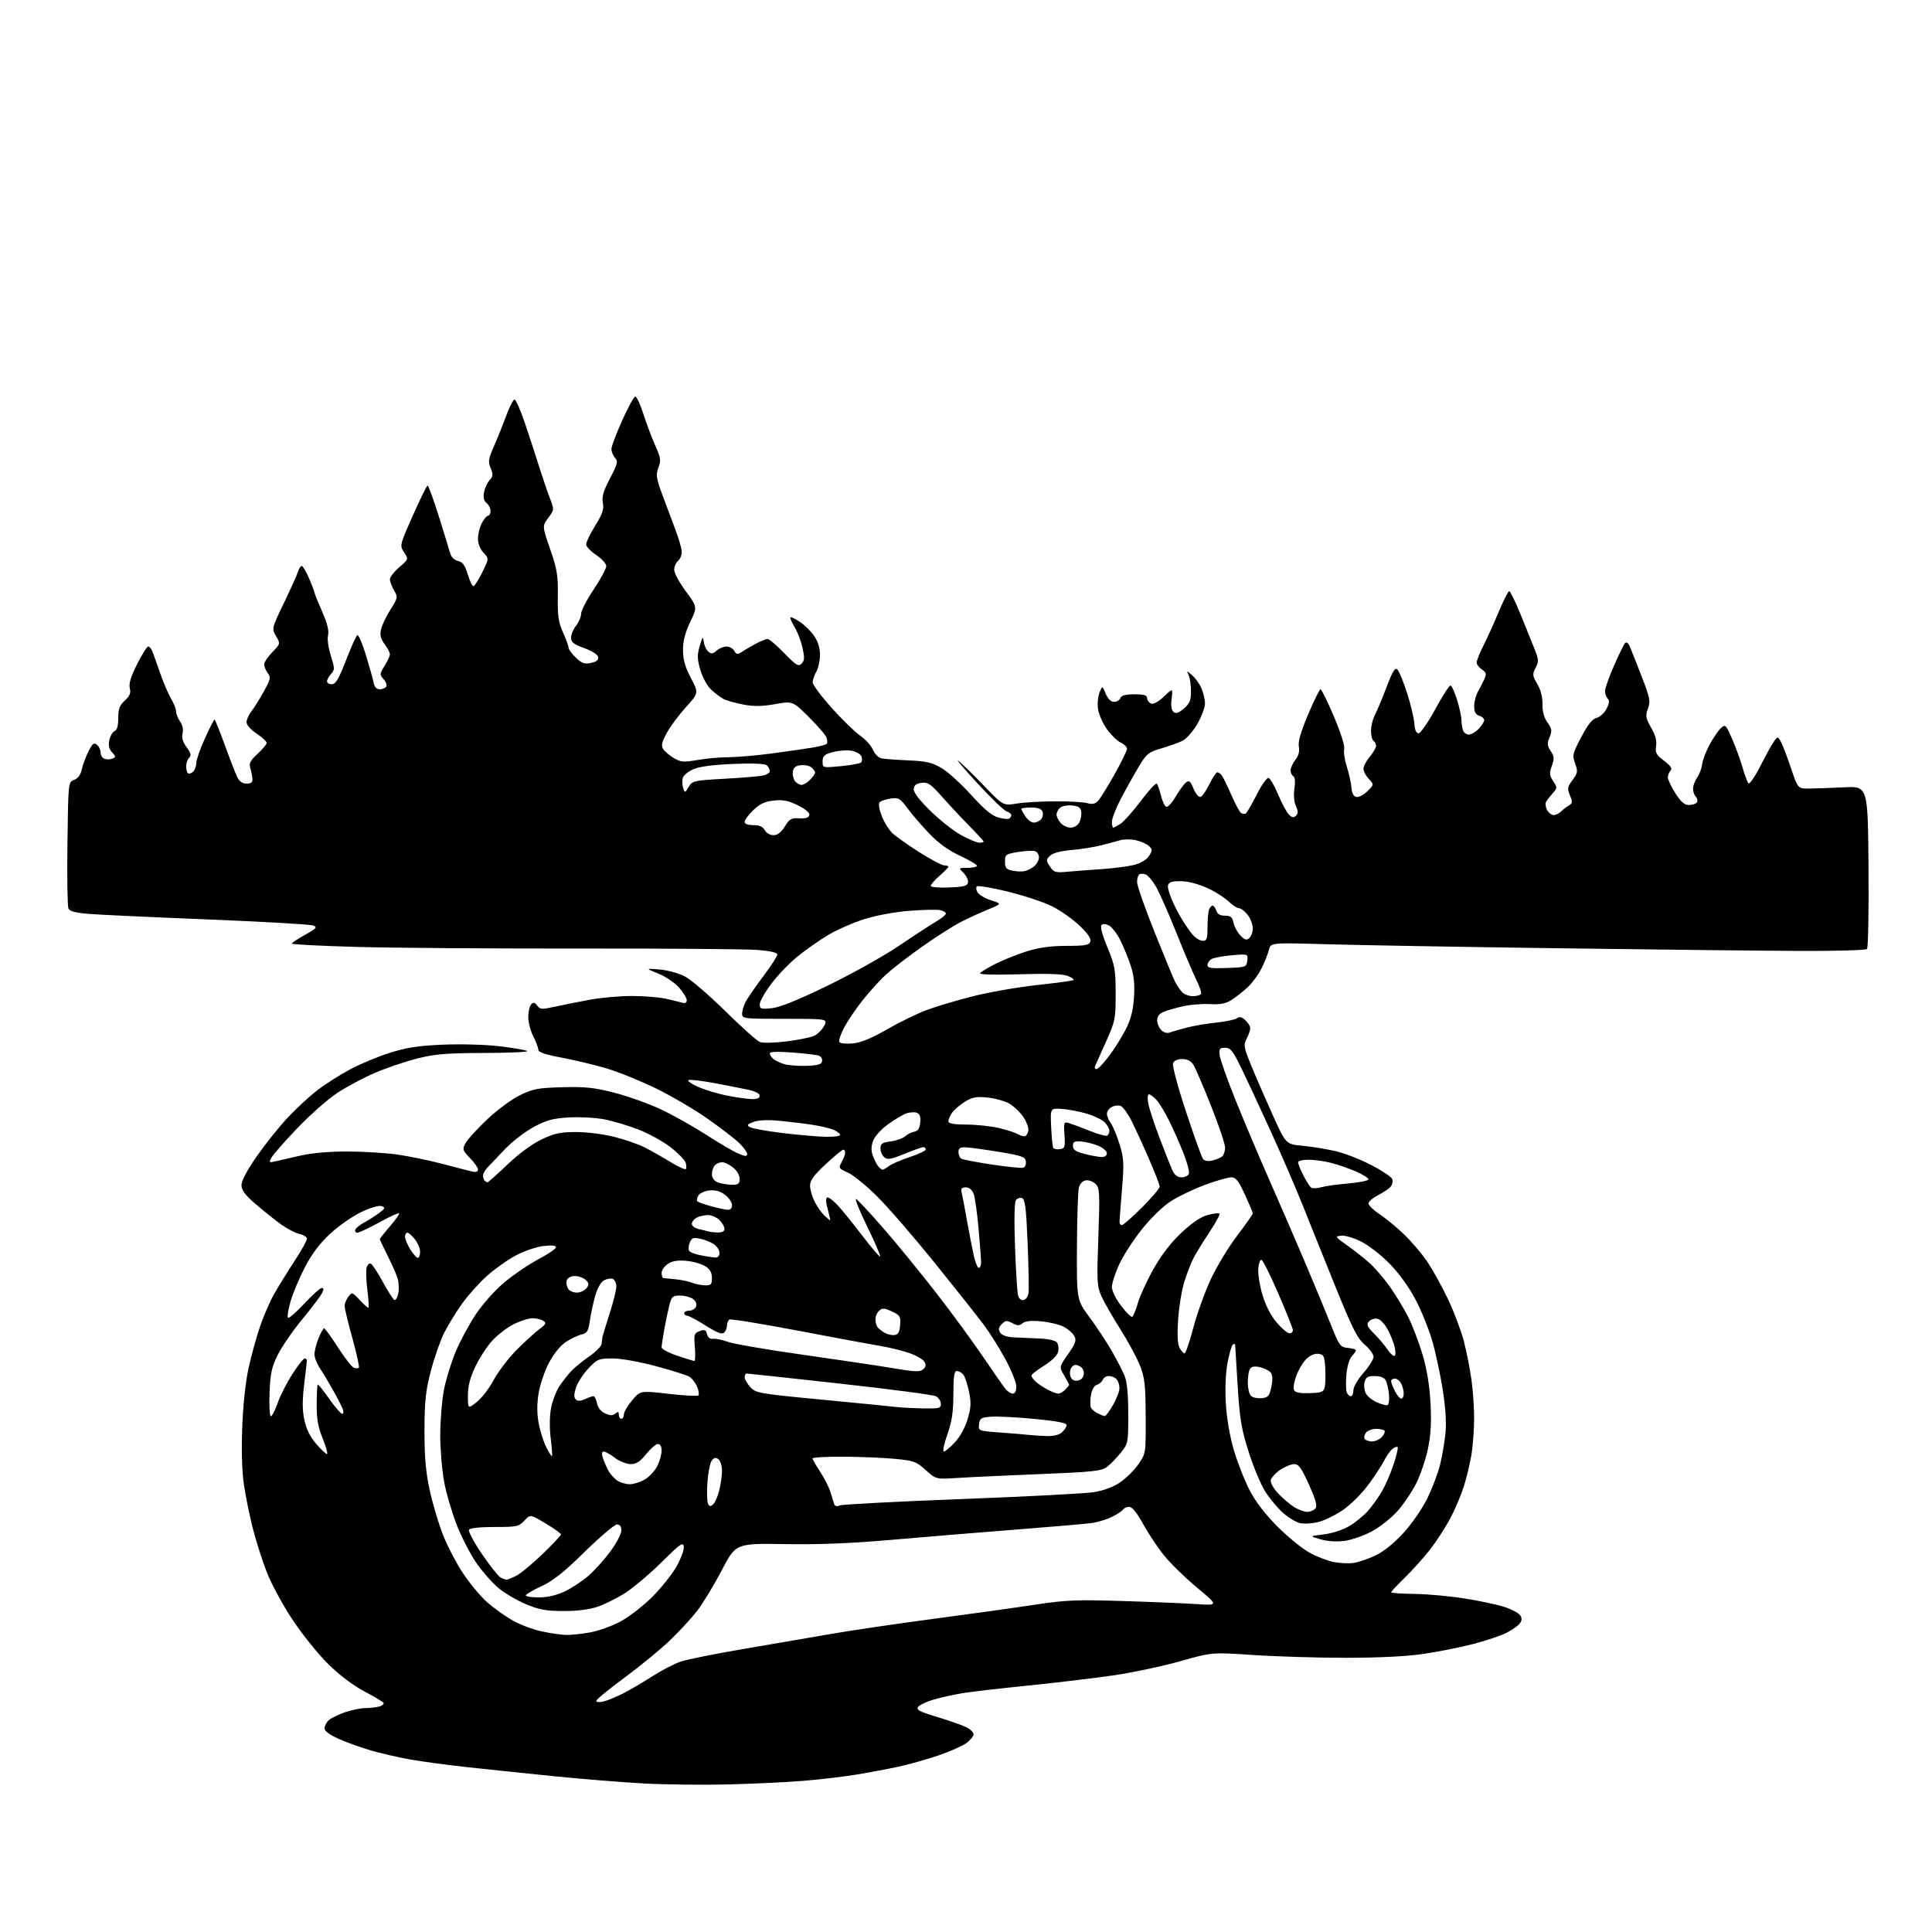 <?xml version="1.0" encoding="UTF-8" standalone="no"?>
<svg 
  version="1.1" 
  xmlns="http://www.w3.org/2000/svg" 
  xmlns:xlink="http://www.w3.org/1999/xlink" 
  xmlns:svg="http://www.w3.org/2000/svg"
  xmlns:rdf="http://www.w3.org/1999/02/22-rdf-syntax-ns#"
  xmlns:cc="http://creativecommons.org/ns#"
  xmlns:dc="http://purl.org/dc/elements/1.1/"
  viewBox="0 0 768 768"
  width="768"
  height="768"
>
<style>svg {background-color: white; }</style>"
<path stroke="none" fill="black" fill-rule="evenodd" d="M289.50,709.34C279.60,709.59 264.52,709.41 256.00,708.96C247.47,708.50 231.28,707.19 220.00,706.05C208.72,704.91 193.20,703.29 185.50,702.45C177.80,701.61 167.68,700.24 163.00,699.41C158.32,698.57 151.35,696.97 147.50,695.86C143.65,694.74 137.91,692.68 134.75,691.28C130.99,689.61 129.00,688.14 129.00,687.02C129.00,686.08 129.79,684.61 130.75,683.76C131.71,682.91 134.65,681.49 137.28,680.60C139.92,679.72 143.52,678.99 145.28,678.99C147.05,678.98 149.51,678.70 150.74,678.37C151.97,678.04 152.74,677.39 152.45,676.92C152.16,676.45 148.73,674.39 144.82,672.34C140.45,670.04 134.95,665.89 130.53,661.55C126.58,657.67 120.17,649.72 116.29,643.88C112.42,638.04 107.79,629.49 106.01,624.88C104.23,620.27 101.73,612.43 100.47,607.46C99.20,602.48 97.62,594.67 96.95,590.09C96.18,584.81 95.94,576.41 96.30,567.13C96.65,558.12 97.64,549.04 98.88,543.50C99.98,538.55 102.04,531.17 103.44,527.09C104.84,523.01 107.31,517.34 108.93,514.47C110.55,511.61 114.15,505.77 116.93,501.50C119.72,497.24 122.00,493.16 122.00,492.45C122.00,491.74 120.68,490.87 119.06,490.51C117.44,490.16 114.18,488.48 111.81,486.78C109.44,485.08 104.91,481.47 101.75,478.75C97.36,474.97 96.00,473.16 96.00,471.07C96.00,469.35 98.26,465.11 102.10,459.60C105.45,454.80 110.95,447.92 114.31,444.33C117.68,440.73 123.00,435.81 126.14,433.39C129.28,430.97 135.15,427.24 139.18,425.09C143.20,422.94 150.32,419.97 155.00,418.49C161.61,416.41 166.30,415.69 176.04,415.27C183.08,414.97 192.91,415.24 198.43,415.89C203.84,416.53 208.86,417.38 209.57,417.78C210.29,418.18 202.70,418.54 192.69,418.57C177.63,418.61 173.04,418.98 166.00,420.73C161.32,421.90 153.71,424.48 149.09,426.46C144.46,428.44 137.65,432.07 133.96,434.53C130.27,436.98 123.16,443.27 118.16,448.50C113.16,453.73 108.55,458.97 107.93,460.14C106.89,462.08 107.00,462.23 109.14,461.73C110.44,461.43 114.88,460.41 119.00,459.46C123.82,458.35 130.61,457.73 138.00,457.74C144.32,457.75 153.27,458.29 157.88,458.94C162.49,459.60 170.59,461.27 175.88,462.66C181.17,464.06 186.51,465.43 187.75,465.71C189.21,466.05 190.00,465.77 190.00,464.91C190.00,464.19 188.57,462.12 186.82,460.32C183.86,457.26 183.74,456.86 185.03,454.45C185.79,453.03 189.62,448.81 193.55,445.08C197.48,441.35 203.35,436.99 206.60,435.40C211.84,432.83 213.74,432.47 223.50,432.19C232.63,431.94 236.15,432.31 244.21,434.38C249.54,435.74 257.85,438.71 262.67,440.97C267.48,443.22 275.60,447.78 280.71,451.08C285.82,454.39 291.57,457.76 293.50,458.56C296.32,459.74 297.00,459.77 297.00,458.71C297.00,457.99 295.54,456.00 293.75,454.29C291.96,452.59 286.29,448.23 281.14,444.61C275.99,440.99 266.76,435.59 260.64,432.61C254.51,429.63 245.68,426.06 241.00,424.67C236.32,423.29 228.34,421.38 223.25,420.43C216.84,419.24 214.00,418.28 214.00,417.31C214.00,416.55 213.10,414.16 212.00,412.00C210.90,409.84 210.00,406.35 210.00,404.24C210.00,402.13 210.52,399.88 211.17,399.23C212.05,398.35 212.63,398.47 213.57,399.76C214.68,401.28 215.40,401.32 220.65,400.16C223.87,399.46 230.10,398.21 234.50,397.40C238.90,396.59 246.36,395.92 251.09,395.92C255.81,395.92 261.89,396.40 264.59,397.00C267.29,397.59 270.29,398.31 271.25,398.60C272.39,398.95 273.00,398.60 273.00,397.60C273.00,396.76 271.62,394.50 269.94,392.58C268.25,390.66 264.54,388.16 261.69,387.01C256.50,384.93 256.50,384.93 262.12,385.38C265.21,385.63 269.71,386.83 272.12,388.06C274.53,389.29 281.79,395.50 288.25,401.87C294.71,408.24 300.95,413.81 302.12,414.24C303.29,414.67 308.02,414.56 312.64,413.98C317.26,413.41 322.19,412.41 323.60,411.77C325.00,411.13 326.80,409.35 327.60,407.81C329.05,405.00 329.05,405.00 312.03,405.00C295.53,405.00 295.00,404.94 295.00,402.95C295.00,401.82 295.64,399.69 296.42,398.20C297.20,396.72 300.35,392.16 303.42,388.07C306.49,383.99 309.00,380.11 309.00,379.45C309.00,378.68 306.24,378.03 301.25,377.62C296.99,377.27 265.26,377.02 230.74,377.06C196.22,377.11 156.28,376.82 141.99,376.42C127.69,376.03 116.01,375.43 116.01,375.10C116.02,374.77 118.38,373.20 121.26,371.61C125.83,369.08 126.24,368.61 124.50,367.90C123.40,367.46 104.72,366.38 83.00,365.51C61.27,364.64 39.99,363.65 35.71,363.32C29.94,362.86 27.73,362.29 27.20,361.10C26.81,360.22 26.63,348.57 26.81,335.20C27.13,310.90 27.13,310.90 29.47,310.01C31.00,309.43 32.06,307.97 32.53,305.81C32.92,303.99 34.12,300.78 35.18,298.68C36.77,295.53 37.37,295.06 38.56,296.05C39.35,296.71 40.00,298.10 40.00,299.15C40.00,300.20 40.67,301.32 41.50,301.64C42.32,301.95 43.74,301.93 44.64,301.59C46.14,301.01 46.13,300.80 44.54,299.05C43.31,297.68 43.00,296.28 43.47,294.15C43.83,292.51 44.77,290.92 45.56,290.61C46.52,290.25 47.00,288.55 47.00,285.48C47.00,281.83 47.53,280.41 49.62,278.48C51.62,276.63 52.08,275.46 51.60,273.54C51.15,271.74 51.98,269.00 54.50,264.01C56.44,260.15 58.42,257.00 58.91,257.00C59.39,257.00 60.11,257.79 60.50,258.75C60.89,259.71 62.29,263.61 63.60,267.41C64.91,271.21 66.89,275.84 67.99,277.71C69.10,279.58 70.00,281.89 70.00,282.83C70.00,283.78 70.72,285.58 71.59,286.83C72.58,288.24 72.95,290.05 72.57,291.57C72.15,293.26 72.65,294.96 74.17,297.02C75.89,299.34 76.12,300.28 75.19,301.21C74.54,301.86 74.00,303.36 74.00,304.53C74.00,305.71 74.30,306.96 74.66,307.32C75.02,307.69 75.92,307.48 76.66,306.87C77.40,306.26 78.00,304.71 78.00,303.43C78.00,302.16 79.55,297.71 81.44,293.56C83.34,289.40 85.06,286.00 85.27,286.00C85.49,286.00 87.34,290.61 89.39,296.25C91.44,301.89 93.67,307.62 94.35,309.00C95.16,310.66 96.41,311.50 98.04,311.50C99.89,311.50 100.46,311.00 100.34,309.50C100.25,308.40 99.86,306.48 99.47,305.24C98.91,303.45 99.50,302.31 102.38,299.67C104.37,297.85 106.00,295.89 106.00,295.31C106.00,294.74 104.20,293.07 102.00,291.62C99.73,290.11 98.00,288.17 98.00,287.12C98.00,286.10 98.84,284.20 99.86,282.88C100.89,281.57 103.11,278.02 104.80,275.00C107.56,270.06 107.73,269.30 106.44,267.56C105.65,266.49 105.00,264.94 105.00,264.11C105.00,263.28 106.46,261.09 108.24,259.25C111.48,255.91 111.48,255.90 109.74,252.86C107.99,249.82 107.99,249.81 112.88,239.66C115.58,234.07 118.08,228.49 118.46,227.25C118.83,226.01 119.50,225.00 119.94,225.00C120.39,225.00 121.71,227.22 122.88,229.94C124.04,232.65 125.00,235.16 125.00,235.52C125.00,235.87 126.36,239.27 128.03,243.06C130.11,247.80 130.85,250.75 130.40,252.53C130.04,254.00 130.50,257.46 131.49,260.60C133.08,265.66 133.09,266.24 131.61,267.88C130.72,268.86 130.00,270.18 130.00,270.83C130.00,271.47 130.87,272.00 131.92,272.00C133.43,272.00 134.65,269.93 137.53,262.49C139.55,257.27 141.58,252.76 142.04,252.48C142.49,252.20 144.01,255.69 145.41,260.23C146.80,264.78 148.19,269.74 148.49,271.25C148.86,273.11 149.66,274.00 150.96,274.00C152.02,274.00 153.18,273.52 153.54,272.94C153.90,272.35 153.43,271.02 152.49,269.99C150.87,268.20 150.89,267.91 152.89,264.68C154.05,262.80 155.00,260.74 155.00,260.09C155.00,259.45 154.05,257.64 152.90,256.07C151.34,253.97 150.96,252.45 151.45,250.22C151.81,248.57 153.50,245.03 155.19,242.37C158.16,237.68 158.21,237.43 156.63,234.68C155.73,233.12 155.00,231.13 155.00,230.27C155.00,229.42 156.67,227.27 158.71,225.50C162.42,222.30 162.42,222.30 160.63,219.56C158.85,216.85 158.87,216.77 164.12,204.92C167.02,198.36 169.66,193.00 169.99,193.00C170.32,193.00 172.32,198.51 174.44,205.25C176.55,211.99 178.59,218.61 178.97,219.97C179.38,221.47 180.61,222.66 182.07,223.00C183.92,223.43 184.84,224.68 185.93,228.28C186.71,230.88 187.73,233.00 188.19,233.00C188.65,233.00 190.23,230.54 191.71,227.52C194.39,222.05 194.39,222.05 192.20,219.71C190.87,218.30 190.00,216.09 190.00,214.14C190.00,212.36 190.69,209.57 191.53,207.95C192.36,206.33 193.49,205.00 194.03,205.00C194.56,205.00 195.00,204.16 195.00,203.12C195.00,202.09 194.29,200.65 193.41,199.93C192.31,199.01 192.01,197.70 192.43,195.62C192.75,193.98 193.75,191.83 194.64,190.84C196.01,189.33 196.07,188.58 195.04,186.10C193.97,183.52 194.14,182.42 196.38,177.33C197.79,174.12 199.98,168.65 201.26,165.17C202.53,161.69 204.01,158.84 204.54,158.83C205.07,158.83 206.92,163.03 208.65,168.16C210.38,173.30 212.94,181.10 214.32,185.50C215.70,189.90 217.62,195.55 218.59,198.06C220.34,202.59 220.33,202.63 217.94,205.87C215.53,209.13 215.53,209.13 218.70,218.31C221.47,226.32 221.86,228.72 221.74,237.00C221.63,244.83 221.99,247.36 223.80,251.38C225.01,254.06 226.00,256.79 226.00,257.44C226.00,258.09 227.31,259.88 228.91,261.41C231.32,263.72 232.35,264.08 234.96,263.51C237.16,263.03 238.01,262.32 237.79,261.17C237.61,260.21 235.28,258.73 232.24,257.63C228.04,256.12 227.00,255.30 227.00,253.51C227.00,252.28 227.90,250.13 229.00,248.73C230.10,247.33 231.00,245.19 231.00,243.98C231.00,242.77 233.25,238.42 236.00,234.31C238.75,230.20 241.00,226.03 241.00,225.05C241.00,224.07 239.20,222.07 237.00,220.62C234.80,219.16 233.00,217.26 233.00,216.39C233.00,215.51 234.63,212.16 236.63,208.92C239.52,204.23 240.13,202.41 239.64,199.94C239.16,197.55 239.81,195.30 242.47,190.20C245.54,184.33 245.76,183.40 244.46,181.96C243.66,181.07 243.03,179.48 243.06,178.42C243.09,177.36 245.01,172.29 247.32,167.14C249.63,162.00 251.96,157.72 252.51,157.64C253.05,157.56 254.50,160.65 255.73,164.50C256.97,168.35 259.09,174.01 260.46,177.08C262.66,181.98 262.81,183.04 261.74,185.87C260.68,188.69 260.86,189.99 263.15,196.30C264.60,200.26 266.96,206.56 268.39,210.30C269.83,214.03 271.00,218.14 271.00,219.42C271.00,220.71 270.33,222.32 269.50,223.00C268.68,223.68 268.00,225.27 268.00,226.51C268.00,227.76 270.07,231.60 272.61,235.04C277.22,241.31 277.22,241.31 274.36,247.29C272.37,251.46 271.50,254.83 271.50,258.39C271.50,262.17 272.31,265.06 274.63,269.50C277.77,275.50 277.77,275.50 272.63,281.16C269.81,284.28 266.38,288.89 265.01,291.43C263.07,295.02 262.77,296.41 263.62,297.76C264.22,298.72 266.13,300.33 267.87,301.35C270.66,302.99 271.76,303.07 277.35,302.10C280.82,301.50 286.34,301.00 289.62,301.00C292.90,301.00 300.73,300.32 307.04,299.48C313.34,298.64 320.64,297.59 323.26,297.14C325.88,296.68 328.28,296.05 328.60,295.73C328.92,295.41 328.92,294.32 328.60,293.30C328.27,292.28 325.10,288.57 321.56,285.06C315.10,278.66 315.10,278.66 308.16,279.90C303.07,280.81 299.72,280.87 295.61,280.10C292.52,279.53 288.98,278.55 287.75,277.91C286.51,277.28 284.25,275.59 282.71,274.16C281.12,272.67 279.28,269.32 278.41,266.34C277.14,261.97 277.10,260.41 278.15,256.81C279.28,252.97 279.45,252.79 279.77,255.18C279.96,256.65 280.78,258.40 281.58,259.06C282.74,260.03 283.41,259.94 284.85,258.64C285.84,257.74 287.61,257.00 288.78,257.00C289.95,257.00 291.35,257.79 291.90,258.75C292.72,260.20 293.20,260.29 294.70,259.26C295.69,258.58 298.17,257.12 300.21,256.01C302.25,254.90 304.46,254.00 305.11,254.00C305.77,254.00 308.75,256.53 311.74,259.62C316.50,264.53 317.37,265.06 318.64,263.79C319.82,262.61 319.89,261.46 318.99,257.45C318.39,254.76 316.97,251.06 315.83,249.23C314.70,247.40 313.98,245.69 314.23,245.44C314.48,245.19 316.21,246.01 318.07,247.27C319.93,248.52 322.48,251.07 323.73,252.92C325.20,255.11 325.99,257.74 325.96,260.40C325.95,262.65 325.29,265.62 324.50,267.00C323.71,268.38 323.05,270.27 323.04,271.21C323.02,272.15 326.42,276.73 330.61,281.40C334.79,286.06 339.93,291.06 342.02,292.51C344.11,293.96 346.37,296.47 347.04,298.09C347.71,299.70 349.21,301.22 350.38,301.46C351.54,301.70 356.37,302.06 361.09,302.26C368.20,302.56 370.47,303.09 374.25,305.30C376.76,306.77 382.07,311.58 386.04,315.98C391.19,321.68 394.28,324.26 396.79,324.95C398.73,325.49 400.69,325.69 401.16,325.40C401.62,325.12 402.00,324.49 402.00,324.01C402.00,323.53 401.16,322.87 400.13,322.54C399.10,322.21 393.83,317.12 388.41,311.22C382.99,305.33 379.67,301.38 381.03,302.46C382.39,303.53 386.94,307.98 391.14,312.35C398.77,320.29 398.77,320.29 404.14,319.43C407.09,318.96 414.00,318.55 419.50,318.54C425.00,318.52 430.73,318.84 432.23,319.27C434.27,319.84 435.38,319.58 436.57,318.27C437.45,317.29 440.38,312.56 443.09,307.74C445.79,302.92 448.00,298.38 448.00,297.65C448.00,296.92 446.89,295.82 445.53,295.20C444.18,294.58 441.74,292.24 440.11,290.00C438.49,287.76 436.88,284.23 436.53,282.17C436.18,280.10 436.40,277.08 437.02,275.46C438.16,272.50 438.16,272.50 439.53,275.75C440.41,277.83 441.60,279.00 442.84,279.00C443.91,279.00 445.05,278.32 445.36,277.50C445.77,276.44 447.42,276.00 450.97,276.00C454.82,276.00 456.00,276.36 456.00,277.53C456.00,278.37 456.70,279.33 457.57,279.66C458.54,280.04 460.47,278.99 462.69,276.88C466.26,273.50 466.26,273.50 465.73,277.71C465.38,280.51 465.64,282.28 466.50,283.00C467.47,283.80 468.52,283.46 470.62,281.65C472.91,279.68 473.44,278.41 473.44,274.86C473.44,272.46 473.03,269.60 472.55,268.50C471.66,266.50 471.66,266.50 473.97,268.50C475.24,269.60 476.89,271.95 477.64,273.72C478.39,275.49 479.00,278.19 478.99,279.72C478.99,281.25 477.63,284.85 475.98,287.73C474.33,290.60 471.74,293.60 470.23,294.38C468.71,295.17 464.91,296.55 461.77,297.46C456.51,298.99 455.81,299.56 452.66,304.81C450.78,307.94 447.61,313.61 445.62,317.40C443.63,321.20 442.00,325.36 442.00,326.65C442.00,327.94 442.24,329.00 442.54,329.00C442.83,329.00 444.15,328.29 445.47,327.43C446.79,326.57 450.41,322.48 453.52,318.35C456.63,314.22 459.47,311.13 459.83,311.49C460.19,311.86 460.94,314.00 461.49,316.25C462.05,318.51 463.01,320.52 463.63,320.72C464.25,320.92 465.91,319.12 467.32,316.71C468.73,314.31 470.56,311.78 471.39,311.09C472.67,310.03 473.14,310.40 474.44,313.51C475.30,315.56 476.53,317.00 477.24,316.79C477.93,316.57 479.52,314.28 480.77,311.70C482.02,309.11 483.42,307.00 483.90,307.00C484.37,307.00 485.18,307.56 485.70,308.25C486.21,308.94 487.91,312.43 489.47,316.00C491.03,319.57 492.77,322.81 493.35,323.18C493.93,323.56 494.77,323.64 495.23,323.36C495.68,323.08 497.63,319.70 499.57,315.86C501.56,311.90 503.62,309.04 504.30,309.26C504.96,309.48 506.67,312.47 508.11,315.90C509.54,319.33 511.45,322.88 512.35,323.78C513.61,325.04 514.26,325.14 515.17,324.23C516.07,323.33 516.06,322.44 515.13,320.39C514.40,318.78 514.17,316.05 514.56,313.48C514.95,310.82 514.78,308.98 514.10,308.56C513.49,308.19 513.01,307.12 513.02,306.19C513.03,305.26 513.90,303.38 514.95,302.02C516.22,300.36 516.68,298.63 516.31,296.79C515.93,294.89 517.06,290.97 519.99,284.02C522.32,278.51 524.54,274.00 524.94,274.00C525.33,274.00 527.73,278.89 530.27,284.87C533.02,291.36 534.66,296.58 534.34,297.81C534.04,298.95 534.50,302.04 535.36,304.69C536.21,307.34 537.04,311.07 537.21,312.99C537.40,315.36 538.06,316.59 539.23,316.81C540.18,316.99 542.14,315.95 543.59,314.50C546.22,311.87 546.22,311.87 544.11,309.62C542.95,308.38 542.00,306.57 542.00,305.58C542.00,304.59 543.12,302.45 544.50,300.82C545.88,299.18 547.00,297.23 547.00,296.48C547.00,295.73 546.55,294.84 546.00,294.50C545.45,294.16 545.00,292.37 545.00,290.52C545.00,288.67 545.67,285.89 546.49,284.33C547.32,282.77 549.41,277.76 551.16,273.20C553.69,266.55 554.57,265.16 555.54,266.20C556.21,266.91 557.92,271.10 559.34,275.50C560.76,279.90 562.05,285.30 562.21,287.50C562.40,290.14 562.98,291.50 563.91,291.50C564.69,291.50 567.65,287.23 570.50,282.00C573.35,276.77 576.07,272.50 576.55,272.50C577.04,272.50 578.20,274.98 579.15,278.00C580.10,281.02 580.91,284.70 580.94,286.17C580.97,287.64 581.27,289.55 581.61,290.42C581.94,291.29 582.99,292.00 583.93,292.00C584.88,292.00 586.63,290.96 587.83,289.69C589.02,288.41 590.00,286.87 590.00,286.25C590.00,285.64 589.10,284.85 588.00,284.50C586.55,284.04 586.00,282.99 586.01,280.68C586.02,278.93 586.68,276.38 587.47,275.00C588.27,273.62 589.41,271.38 590.03,270.00C590.98,267.87 590.83,267.30 589.07,266.13C587.93,265.37 587.00,264.12 587.00,263.35C587.00,262.58 588.29,259.37 589.88,256.22C591.46,253.07 594.20,247.01 595.97,242.75C597.74,238.49 599.53,235.00 599.94,235.00C600.36,235.00 602.39,239.16 604.46,244.25C606.53,249.34 609.05,255.57 610.05,258.09C611.68,262.20 611.72,262.99 610.42,265.49C609.10,268.04 609.16,268.60 611.10,271.89C612.47,274.20 613.21,277.08 613.15,279.89C613.10,282.84 613.75,285.24 615.14,287.19C616.93,289.72 617.04,290.48 615.98,293.04C614.96,295.52 615.03,296.40 616.43,298.54C617.85,300.69 617.91,301.60 616.88,304.46C615.84,307.34 615.91,308.22 617.41,310.51C619.10,313.08 619.09,313.27 617.23,315.34C616.17,316.53 614.98,318.05 614.60,318.73C614.22,319.41 614.39,320.87 614.99,321.98C615.58,323.09 616.76,324.00 617.61,324.00C618.45,324.00 619.81,323.33 620.62,322.52C621.43,321.71 622.83,320.64 623.72,320.14C625.11,319.36 625.16,318.80 624.08,316.19C622.96,313.48 623.07,312.83 625.11,310.07C627.18,307.27 627.27,306.65 626.14,303.50C624.96,300.25 625.12,299.57 628.57,293.00C631.19,288.02 632.96,285.80 634.67,285.37C635.99,285.04 637.77,283.42 638.62,281.77C639.73,279.61 639.87,278.47 639.09,277.69C638.49,277.09 638.00,275.75 638.00,274.71C638.00,273.67 639.61,269.15 641.57,264.66C643.54,260.17 645.54,256.09 646.03,255.60C646.54,255.07 647.33,255.69 647.92,257.10C648.48,258.42 650.59,263.75 652.60,268.94C655.89,277.41 656.14,278.72 655.08,281.67C654.02,284.58 654.17,285.44 656.34,289.23C658.03,292.16 658.65,294.46 658.31,296.57C657.90,299.19 658.36,300.04 661.50,302.43C664.14,304.44 664.86,305.54 664.08,306.32C663.49,306.91 663.00,308.12 663.00,309.00C663.00,309.89 664.34,312.72 665.98,315.30C668.21,318.82 669.57,320.00 671.42,320.00C672.77,320.00 674.18,319.51 674.55,318.91C674.92,318.31 674.72,317.32 674.11,316.71C673.50,316.10 673.00,314.67 673.00,313.52C673.00,312.38 673.74,310.39 674.65,309.09C675.55,307.80 676.45,305.41 676.64,303.77C676.83,302.14 678.18,298.60 679.64,295.92C681.10,293.24 683.11,290.31 684.11,289.40C685.82,287.85 686.06,288.07 688.48,293.56C689.89,296.75 691.76,301.86 692.63,304.93C693.51,307.99 694.59,310.89 695.04,311.38C695.48,311.86 697.65,308.71 699.84,304.38C702.04,300.04 704.49,295.63 705.29,294.57C706.70,292.69 706.77,292.70 707.99,294.99C708.69,296.28 710.48,300.97 711.97,305.42C714.70,313.50 714.70,313.50 719.10,313.47C721.52,313.45 727.77,313.22 733.00,312.97C742.50,312.50 742.50,312.50 742.76,344.44C742.91,362.00 742.63,376.77 742.15,377.25C741.67,377.73 729.63,378.07 715.39,378.01C701.15,377.95 658.23,377.48 620.00,376.96C581.77,376.44 540.29,375.72 527.81,375.36C505.11,374.70 505.11,374.70 504.41,377.60C504.03,379.20 502.69,382.52 501.45,385.00C500.20,387.48 497.68,390.88 495.84,392.57C494.00,394.26 491.15,396.49 489.50,397.54C487.29,398.94 485.05,399.36 481.00,399.15C477.98,398.99 473.25,399.35 470.50,399.95C467.75,400.56 464.26,401.54 462.75,402.14C460.86,402.90 460.00,403.97 460.00,405.55C460.00,406.82 460.73,408.59 461.63,409.49C462.54,410.40 463.97,410.84 464.88,410.49C465.77,410.14 468.79,409.26 471.59,408.53C474.39,407.79 479.79,406.87 483.59,406.48C487.39,406.08 491.07,405.30 491.77,404.74C492.67,404.02 493.62,404.25 495.02,405.52C496.11,406.50 497.00,407.94 497.00,408.70C497.00,409.47 496.36,411.35 495.57,412.87C494.24,415.43 494.39,416.25 497.43,423.69C499.24,428.11 503.08,436.94 505.95,443.30C511.18,454.86 511.18,454.86 517.84,455.47C521.50,455.81 527.42,456.78 530.98,457.61C534.54,458.45 540.92,460.94 545.15,463.14C549.38,465.34 553.11,467.84 553.44,468.70C553.77,469.55 553.49,470.90 552.83,471.70C552.17,472.50 549.92,474.02 547.82,475.09C545.72,476.16 544.00,477.65 544.00,478.39C544.00,479.13 545.91,481.00 548.25,482.55C550.59,484.09 554.92,487.64 557.87,490.43C560.83,493.22 565.05,498.14 567.25,501.38C569.45,504.61 573.22,511.43 575.64,516.52C578.05,521.62 580.89,529.17 581.95,533.29C583.00,537.41 584.34,544.24 584.93,548.47C585.52,552.69 586.00,559.60 585.99,563.82C585.99,568.05 585.52,574.42 584.96,578.00C584.40,581.58 583.00,587.42 581.86,591.00C580.71,594.58 578.22,600.39 576.31,603.93C574.40,607.47 570.89,612.87 568.51,615.93C566.13,618.99 561.66,623.96 558.59,626.97C555.52,629.97 553.00,632.67 553.00,632.97C553.00,633.26 557.17,633.55 562.25,633.61C567.34,633.67 576.32,634.48 582.21,635.42C588.10,636.35 595.26,637.87 598.11,638.81C600.97,639.74 603.78,641.25 604.35,642.17C605.10,643.37 605.01,644.29 604.01,645.49C603.25,646.40 600.91,648.03 598.80,649.10C596.70,650.18 590.82,652.15 585.74,653.48C580.66,654.81 571.72,656.60 565.87,657.45C559.02,658.45 548.01,659.00 534.90,659.00C523.71,659.00 507.19,658.50 498.19,657.89C481.83,656.78 481.83,656.78 469.17,660.36C462.20,662.33 450.43,664.83 443.00,665.93C435.57,667.03 420.27,668.86 409.00,670.00C397.73,671.14 385.80,672.53 382.50,673.08C379.20,673.64 374.20,674.74 371.38,675.54C368.57,676.33 365.72,677.63 365.05,678.43C364.03,679.66 365.21,680.30 372.67,682.57C377.53,684.04 382.74,685.87 384.25,686.65C385.76,687.42 387.00,688.68 387.00,689.46C387.00,690.23 385.66,691.82 384.01,692.99C382.37,694.16 377.31,696.37 372.76,697.91C368.22,699.44 361.12,701.43 357.00,702.32C352.88,703.21 345.45,704.61 340.50,705.42C335.55,706.24 326.10,707.36 319.50,707.90C312.90,708.45 299.40,709.09 289.50,709.34zM239.75,676.41C241.26,676.07 244.75,674.65 247.50,673.27C250.25,671.88 255.51,668.80 259.19,666.43C262.86,664.06 267.99,661.40 270.58,660.52C273.18,659.64 284.57,657.35 295.90,655.43C307.23,653.51 322.80,650.84 330.50,649.49C338.20,648.15 356.43,645.46 371.00,643.53C385.57,641.60 403.73,639.07 411.36,637.90C423.48,636.05 427.78,635.87 445.86,636.42C457.21,636.76 470.53,637.31 475.45,637.64C484.40,638.24 484.40,638.24 475.91,631.17C471.24,627.28 465.33,621.52 462.78,618.37C460.23,615.22 456.46,609.57 454.40,605.82C451.96,601.36 450.05,599.00 448.89,599.00C447.92,599.00 446.84,599.46 446.49,600.01C446.15,600.57 444.20,601.88 442.16,602.92C440.12,603.96 436.44,605.09 433.98,605.43C431.51,605.77 418.02,606.94 404.00,608.02C389.98,609.11 367.93,610.93 355.00,612.06C338.43,613.51 325.75,614.03 312.00,613.81C292.50,613.50 292.50,613.50 286.92,624.19C283.85,630.07 279.47,637.30 277.19,640.26C274.91,643.21 269.99,648.55 266.27,652.11C262.55,655.68 254.44,662.33 248.25,666.90C242.06,671.47 237.00,675.62 237.00,676.13C237.00,676.63 238.24,676.76 239.75,676.41zM225.07,649.92C227.03,649.96 231.30,649.51 234.57,648.91C237.83,648.32 243.20,646.40 246.49,644.66C249.79,642.92 255.45,638.58 259.07,635.00C262.68,631.42 267.10,625.91 268.89,622.76C270.68,619.60 272.00,616.01 271.82,614.79C271.54,612.87 270.39,613.67 263.06,620.93C258.42,625.53 251.98,631.00 248.75,633.08C245.52,635.17 240.54,637.68 237.69,638.66C234.28,639.82 229.58,640.42 224.00,640.41C217.08,640.39 214.32,639.89 209.13,637.71C205.62,636.24 200.79,633.43 198.38,631.46C195.98,629.49 192.04,625.09 189.63,621.69C187.22,618.28 183.65,611.45 181.69,606.50C179.74,601.55 177.43,593.74 176.57,589.14C175.71,584.54 175.00,576.14 175.00,570.48C175.00,564.81 175.65,556.80 176.44,552.67C177.22,548.55 179.32,541.69 181.09,537.44C182.86,533.18 186.51,526.41 189.20,522.39C192.05,518.13 196.87,512.77 200.73,509.56C204.39,506.53 210.44,502.44 214.19,500.47C217.93,498.50 221.00,496.40 221.00,495.81C221.00,495.09 219.29,494.92 215.97,495.32C213.21,495.64 208.31,497.32 205.08,499.04C201.85,500.76 196.68,504.42 193.59,507.18C190.50,509.94 186.00,514.96 183.60,518.35C181.20,521.73 178.02,526.93 176.52,529.91C175.03,532.89 172.67,539.64 171.29,544.91C169.20,552.89 168.77,556.84 168.74,568.50C168.71,578.89 169.23,584.95 170.73,592.00C171.85,597.23 174.21,605.24 175.97,609.81C177.74,614.38 181.41,621.44 184.13,625.51C186.85,629.57 191.16,634.73 193.70,636.97C196.25,639.21 200.72,642.41 203.64,644.08C206.55,645.75 211.77,647.73 215.22,648.48C218.67,649.23 223.10,649.88 225.07,649.92zM214.25,634.99C217.68,634.98 221.23,634.16 224.50,632.61C227.25,631.31 231.48,628.51 233.91,626.40C236.34,624.29 240.27,619.92 242.66,616.67C245.05,613.43 247.00,609.70 247.00,608.39C247.00,606.78 246.43,606.00 245.25,606.01C244.29,606.01 238.51,610.91 232.41,616.89C224.05,625.09 219.81,628.45 215.16,630.59C211.77,632.14 209.00,633.77 209.00,634.21C209.00,634.64 211.36,635.00 214.25,634.99zM201.30,627.97C201.74,627.99 203.54,627.26 205.30,626.35C207.06,625.44 211.76,621.54 215.75,617.68C219.74,613.82 223.00,610.34 223.00,609.95C223.00,609.56 220.25,607.60 216.89,605.59C210.77,601.95 210.77,601.95 208.44,604.48C206.25,606.83 205.47,607.00 196.61,607.00C190.82,607.00 186.85,607.43 186.44,608.09C186.07,608.69 188.34,612.97 191.48,617.60C194.62,622.22 197.94,626.44 198.85,626.97C199.76,627.50 200.86,627.95 201.30,627.97zM538.00,621.30C539.92,621.04 543.85,619.71 546.71,618.36C550.01,616.80 554.10,613.51 557.86,609.41C561.17,605.80 565.35,599.75 567.33,595.72C569.28,591.75 571.55,585.80 572.39,582.50C573.22,579.20 574.21,573.55 574.57,569.96C575.01,565.61 574.66,559.74 573.52,552.49C572.58,546.48 570.70,537.72 569.34,533.03C567.98,528.34 564.99,520.92 562.68,516.55C560.19,511.81 556.07,506.10 552.50,502.44C549.20,499.05 544.10,495.07 541.17,493.58C538.21,492.09 534.65,491.02 533.17,491.20C530.61,491.50 530.69,491.65 535.44,495.01C538.16,496.93 542.14,500.05 544.28,501.95C546.43,503.85 550.11,508.12 552.47,511.45C554.83,514.78 558.16,520.29 559.87,523.70C561.58,527.12 564.14,533.87 565.55,538.70C567.26,544.53 568.31,551.05 568.66,558.00C569.05,565.58 568.76,570.58 567.61,576.00C566.73,580.12 564.68,586.20 563.05,589.50C561.42,592.80 558.08,597.78 555.62,600.57C553.17,603.35 548.53,607.04 545.32,608.75C542.10,610.47 537.21,612.17 534.46,612.53C531.36,612.94 527.74,612.71 524.97,611.91C520.50,610.63 520.50,610.63 526.17,609.95C529.44,609.57 533.73,608.18 536.29,606.68C538.73,605.25 542.11,602.50 543.80,600.58C545.49,598.65 547.99,595.15 549.36,592.79C550.73,590.43 552.81,585.63 553.97,582.13C555.14,578.63 555.86,575.53 555.57,575.24C555.28,574.95 554.33,575.31 553.45,576.04C552.57,576.77 551.03,578.98 550.02,580.96C549.01,582.93 546.13,587.29 543.61,590.64C541.09,594.00 536.66,598.34 533.76,600.30C530.87,602.27 526.55,604.38 524.17,605.00C521.78,605.62 518.47,605.82 516.80,605.46C515.14,605.09 512.06,603.24 509.96,601.34C507.86,599.45 504.74,595.71 503.02,593.03C501.30,590.35 498.34,583.32 496.45,577.40C493.49,568.18 492.85,564.41 492.00,551.07C491.45,542.51 491.01,535.14 491.00,534.69C491.00,534.25 490.60,534.13 490.12,534.43C489.63,534.73 488.67,537.97 487.98,541.62C487.20,545.72 486.94,551.94 487.29,557.88C487.63,563.82 488.86,570.93 490.48,576.46C491.93,581.39 494.77,588.59 496.79,592.46C499.20,597.09 503.04,602.07 507.98,607.00C512.12,611.12 517.85,615.76 520.72,617.30C523.59,618.84 527.87,620.47 530.22,620.94C532.58,621.40 536.08,621.56 538.00,621.30zM519.63,601.00C520.80,601.00 522.26,600.39 522.87,599.65C523.73,598.62 523.12,596.37 520.33,590.15C517.36,583.56 516.24,582.00 514.48,582.00C513.28,582.00 510.77,583.03 508.90,584.29C507.04,585.54 505.36,587.39 505.16,588.39C504.96,589.44 506.23,591.71 508.16,593.73C510.00,595.66 512.85,598.09 514.50,599.12C516.15,600.15 518.46,600.99 519.63,601.00zM283.40,598.08C284.16,597.45 285.28,594.95 285.89,592.53C286.50,590.10 287.00,586.57 287.00,584.68C287.00,582.79 286.38,580.73 285.63,580.11C284.59,579.25 283.96,579.34 283.00,580.50C282.30,581.34 281.51,585.15 281.24,588.95C280.96,592.76 281.03,596.63 281.38,597.55C281.88,598.85 282.34,598.97 283.40,598.08zM333.76,598.44C334.72,598.02 356.43,596.88 382.00,595.91C407.57,594.94 431.29,593.71 434.70,593.17C438.62,592.55 442.47,591.14 445.16,589.34C447.51,587.76 450.79,584.53 452.46,582.14C455.50,577.81 455.50,577.81 455.43,563.16C455.37,550.48 455.07,547.73 453.15,542.84C451.93,539.73 448.41,533.21 445.33,528.34C442.26,523.48 438.88,517.59 437.83,515.26C436.07,511.37 435.97,509.45 436.61,491.73C437.23,474.06 437.14,472.29 435.52,470.66C434.55,469.69 432.81,469.03 431.67,469.20C430.44,469.38 429.30,470.53 428.89,472.00C428.51,473.38 428.15,484.00 428.10,495.61C428.00,516.73 428.00,516.73 433.09,523.61C435.89,527.40 439.87,533.42 441.93,537.00C443.98,540.58 446.30,545.08 447.08,547.00C448.02,549.33 448.50,554.41 448.50,562.15C448.50,573.66 448.46,573.86 445.44,577.59C443.76,579.67 441.29,582.19 439.94,583.19C437.84,584.76 434.20,585.15 413.50,585.97C400.30,586.50 385.58,587.19 380.79,587.50C372.08,588.07 372.08,588.07 368.00,584.38C364.25,580.99 363.27,580.63 355.71,579.91C351.19,579.48 341.99,579.10 335.25,579.06C328.51,579.03 323.00,579.34 323.00,579.75C323.01,580.16 324.36,582.52 326.00,585.00C327.65,587.48 329.48,591.08 330.07,593.00C330.67,594.92 331.35,597.11 331.58,597.85C331.87,598.73 332.63,598.94 333.76,598.44zM250.35,590.00C251.95,590.00 254.73,589.09 256.53,587.98C258.32,586.88 260.51,584.45 261.39,582.58C262.28,580.72 263.00,578.03 263.00,576.60C263.00,574.99 262.44,574.00 261.55,574.00C260.75,574.00 258.65,575.80 256.88,578.00C254.42,581.06 252.96,582.00 250.68,582.00C249.03,582.00 246.22,580.88 244.41,579.50C242.61,578.12 240.62,577.00 240.00,577.00C239.28,577.00 239.12,577.83 239.56,579.25C239.94,580.49 240.87,582.71 241.62,584.19C242.37,585.67 243.99,587.58 245.22,588.44C246.44,589.30 248.75,590.00 250.35,590.00zM219.44,578.85C219.61,578.66 219.37,575.44 218.91,571.71C218.40,567.63 218.46,562.85 219.05,559.73C219.59,556.88 221.09,552.96 222.39,551.02C223.69,549.09 225.82,546.36 227.12,544.97C228.43,543.58 231.64,540.97 234.25,539.17C236.86,537.37 239.07,535.14 239.15,534.20C239.24,533.27 239.38,532.05 239.47,531.50C239.57,530.95 240.85,526.76 242.32,522.20C243.79,517.63 245.00,512.78 245.00,511.42C245.00,510.05 244.36,508.69 243.58,508.39C242.80,508.09 241.23,508.34 240.10,508.95C238.84,509.62 237.47,512.06 236.57,515.27C235.76,518.15 234.81,522.60 234.45,525.17C233.89,529.15 233.41,529.93 231.15,530.48C229.69,530.83 226.90,532.17 224.95,533.44C222.81,534.84 220.16,538.09 218.26,541.66C216.53,544.91 214.66,550.39 214.10,553.85C213.41,558.14 213.42,561.91 214.14,565.78C214.71,568.89 216.07,573.18 217.16,575.32C218.25,577.45 219.28,579.04 219.44,578.85zM129.96,578.00C130.40,578.00 129.66,575.26 128.31,571.91C126.43,567.27 125.86,564.05 125.89,558.28C125.91,554.13 126.09,550.58 126.28,550.39C126.47,550.19 128.53,552.73 130.85,556.02C133.17,559.31 135.49,562.00 136.00,562.00C136.52,562.00 136.65,561.21 136.30,560.25C135.95,559.29 134.29,556.02 132.61,553.00C130.93,549.98 128.54,545.97 127.28,544.11C126.03,542.25 125.00,539.67 125.00,538.38C125.00,537.09 125.72,534.23 126.61,532.02C127.49,529.81 128.51,528.01 128.86,528.03C129.21,528.05 131.68,531.46 134.34,535.60C137.00,539.74 139.83,543.38 140.63,543.69C141.43,544.00 142.34,544.00 142.64,543.69C142.95,543.39 141.80,538.14 140.10,532.04C138.39,525.93 137.00,520.14 137.00,519.16C137.00,518.18 137.67,516.51 138.49,515.44C139.94,513.56 140.08,513.60 143.07,516.85C144.76,518.69 146.30,520.03 146.50,519.83C146.70,519.63 146.49,516.43 146.03,512.73C145.57,509.02 145.43,505.07 145.72,503.95C146.02,502.83 146.74,502.08 147.34,502.28C147.94,502.48 150.11,505.75 152.17,509.56C154.23,513.36 156.32,516.61 156.82,516.77C157.32,516.94 158.00,515.75 158.32,514.13C158.65,512.51 158.55,509.91 158.10,508.34C157.65,506.78 155.87,502.70 154.14,499.28C152.41,495.86 151.00,492.85 151.00,492.59C151.00,492.33 152.82,490.02 155.05,487.44C157.28,484.87 158.89,482.56 158.64,482.31C158.39,482.05 154.84,483.68 150.76,485.92C146.67,488.17 142.77,490.00 142.08,490.00C141.39,490.00 141.01,489.48 141.22,488.84C141.43,488.20 142.95,486.96 144.58,486.08C146.22,485.21 148.90,483.51 150.53,482.32C153.09,480.44 153.26,480.05 151.76,479.47C150.73,479.07 147.50,479.98 143.74,481.74C140.29,483.36 134.70,487.23 131.34,490.35C127.08,494.29 123.99,498.37 121.20,503.76C118.99,508.02 116.42,514.12 115.50,517.32C114.57,520.53 114.11,523.45 114.48,523.81C114.84,524.18 117.75,521.67 120.93,518.24C124.12,514.81 127.25,512.00 127.90,512.00C128.79,512.00 128.78,512.54 127.88,514.25C127.22,515.49 123.65,520.19 119.94,524.69C116.24,529.20 111.92,535.50 110.35,538.69C107.97,543.53 107.44,546.04 107.15,553.75C106.96,558.84 107.19,563.00 107.67,563.00C108.14,563.00 109.35,560.64 110.36,557.75C111.36,554.86 114.00,549.69 116.21,546.25C118.42,542.81 120.63,540.00 121.12,540.00C121.60,540.00 122.00,540.34 122.00,540.75C122.00,541.16 121.51,545.43 120.92,550.23C120.15,556.57 120.16,560.45 120.97,564.36C121.73,568.01 123.23,571.07 125.62,573.87C127.57,576.14 129.52,578.00 129.96,578.00zM375.21,577.00C375.77,577.00 377.77,575.32 379.66,573.26C381.69,571.04 383.74,567.28 384.69,564.01C386.01,559.49 386.10,557.54 385.18,553.14C384.56,550.19 383.54,547.15 382.91,546.39C382.27,545.62 381.14,545.00 380.38,545.00C379.31,545.00 379.00,547.07 378.98,554.25C378.96,561.40 378.42,565.03 376.58,570.25C375.27,573.96 374.65,577.00 375.21,577.00zM545.40,573.00C546.66,573.00 548.44,572.18 549.35,571.17C550.26,570.16 550.70,569.04 550.34,568.67C549.97,568.30 548.45,568.00 546.96,568.00C545.46,568.00 543.70,568.66 543.04,569.46C542.37,570.26 542.12,571.38 542.47,571.96C542.83,572.53 544.15,573.00 545.40,573.00zM415.92,570.85C418.81,570.95 420.98,570.42 422.17,569.35C423.18,568.43 424.00,567.14 424.00,566.47C424.00,565.64 419.96,564.87 411.25,564.04C404.24,563.37 396.48,562.98 394.00,563.16C389.97,563.46 389.47,563.78 389.19,566.16C388.89,568.81 388.89,568.81 397.69,569.45C402.54,569.81 407.62,570.23 409.00,570.40C410.38,570.56 413.49,570.77 415.92,570.85zM247.00,564.00C247.55,564.00 248.01,563.21 248.01,562.25C248.02,561.29 249.50,558.76 251.29,556.64C254.56,552.78 254.56,552.78 265.77,554.06C271.94,554.77 277.28,555.06 277.63,554.70C277.98,554.35 277.75,552.80 277.11,551.25C276.47,549.71 275.12,547.93 274.12,547.31C273.12,546.68 267.13,544.78 260.82,543.09C254.20,541.31 246.87,540.00 243.51,540.00C238.04,540.00 237.47,540.23 233.94,543.94C231.88,546.11 229.65,549.52 228.99,551.53C228.13,554.15 228.09,555.49 228.86,556.26C229.64,557.04 230.68,557.01 232.52,556.17C233.94,555.53 235.47,555.00 235.92,555.00C236.38,555.00 237.00,556.26 237.31,557.81C237.66,559.57 238.88,561.08 240.55,561.84C242.57,562.76 243.56,562.78 244.61,561.91C245.70,561.00 246.00,561.11 246.00,562.38C246.00,563.27 246.45,564.00 247.00,564.00zM439.15,562.93C439.52,562.97 440.98,561.01 442.40,558.57C443.83,556.14 445.00,553.08 445.00,551.77C445.00,550.47 444.46,548.86 443.80,548.20C443.14,547.54 441.78,547.00 440.77,547.00C439.76,547.00 438.68,547.66 438.38,548.46C438.07,549.27 437.01,550.18 436.03,550.49C434.94,550.84 434.03,552.42 433.68,554.58C433.36,556.53 433.33,558.71 433.61,559.43C433.89,560.15 435.10,561.22 436.31,561.81C437.51,562.39 438.79,562.90 439.15,562.93zM189.55,557.29C191.50,555.76 194.54,551.80 196.29,548.50C198.05,545.20 202.19,539.79 205.49,536.49C208.80,533.18 212.85,529.49 214.50,528.28C217.02,526.45 217.26,525.93 216.00,525.06C215.18,524.50 213.25,524.02 211.72,524.02C210.19,524.01 206.78,525.09 204.15,526.42C201.52,527.75 197.67,530.73 195.59,533.03C193.52,535.33 190.51,539.97 188.91,543.35C186.84,547.73 186.00,551.03 186.00,554.79C186.00,560.09 186.00,560.09 189.55,557.29zM366.75,559.85C373.34,559.99 374.00,559.82 374.00,558.04C374.00,556.95 373.13,555.61 372.08,555.04C371.02,554.47 353.85,552.21 333.92,550.01C314.00,547.80 297.32,546.00 296.85,546.00C296.38,546.00 296.00,546.65 296.00,547.44C296.00,548.24 297.01,550.01 298.25,551.38C300.41,553.78 301.54,553.98 327.00,556.41C341.57,557.80 354.85,559.11 356.50,559.32C358.15,559.53 362.76,559.77 366.75,559.85zM551.50,558.57C552.05,558.43 552.34,556.55 552.15,554.41C551.95,552.26 551.37,549.71 550.86,548.75C550.25,547.60 548.74,547.00 546.48,547.00C543.68,547.00 542.93,547.45 542.43,549.41C542.10,550.73 542.34,552.76 542.96,553.92C543.58,555.08 545.53,556.66 547.29,557.43C549.06,558.20 550.95,558.71 551.50,558.57zM501.50,555.80C504.15,555.53 504.60,555.00 505.39,551.27C506.02,548.27 505.92,546.61 505.07,545.58C504.41,544.78 502.49,543.83 500.81,543.46C498.72,543.00 497.48,543.22 496.89,544.14C496.42,544.89 496.02,547.32 496.02,549.55C496.01,551.78 496.56,554.16 497.25,554.85C497.93,555.53 499.84,555.96 501.50,555.80zM557.03,556.00C557.56,556.00 558.00,555.07 558.00,553.93C558.00,552.80 557.53,551.00 556.96,549.93C556.40,548.87 555.27,548.00 554.46,548.00C553.66,548.00 553.00,548.47 553.00,549.05C553.00,549.63 553.69,551.43 554.53,553.05C555.36,554.67 556.49,556.00 557.03,556.00zM536.97,555.00C537.54,555.00 538.00,553.94 538.00,552.64C538.00,551.31 539.75,548.30 542.00,545.74C544.20,543.24 546.00,540.36 546.00,539.35C546.00,538.33 544.42,536.15 542.49,534.50C539.57,532.01 537.60,528.12 530.87,511.50C526.41,500.50 520.62,486.10 518.00,479.50C515.38,472.90 509.65,459.62 505.27,450.00C500.88,440.38 495.55,428.90 493.40,424.50C490.07,417.67 489.13,416.50 487.00,416.50C484.84,416.50 484.54,416.89 484.81,419.38C484.98,420.97 487.75,428.84 490.98,436.88C494.20,444.92 500.41,459.60 504.78,469.50C509.15,479.40 515.67,494.48 519.27,503.00C522.87,511.52 527.35,522.33 529.21,527.00C532.40,534.99 532.79,535.52 535.80,535.81C537.56,535.99 539.00,536.40 539.00,536.73C539.00,537.07 538.25,538.17 537.33,539.19C536.37,540.24 535.47,543.35 535.21,546.48C534.96,549.48 535.02,552.62 535.35,553.46C535.67,554.31 536.40,555.00 536.97,555.00zM402.65,554.00C403.46,554.00 404.00,552.87 404.00,551.17C404.00,549.62 402.08,544.78 399.73,540.42C397.37,536.07 393.44,529.81 390.98,526.51C388.51,523.22 379.78,512.19 371.57,502.01C363.35,491.83 353.10,479.98 348.78,475.69C344.47,471.39 339.20,467.09 337.07,466.14C333.37,464.49 333.27,464.31 334.57,461.96C335.32,460.61 335.95,458.94 335.96,458.25C335.98,457.56 335.65,457.00 335.23,457.00C334.81,457.00 331.66,459.60 328.23,462.78C323.50,467.18 322.00,469.23 322.00,471.32C322.00,472.84 322.85,475.75 323.89,477.79C324.94,479.83 326.79,482.40 328.03,483.50C330.27,485.50 330.27,485.50 329.73,483.50C329.43,482.40 328.91,480.26 328.57,478.75C328.20,477.08 328.38,476.00 329.04,476.00C329.63,476.00 331.47,477.46 333.12,479.25C334.78,481.04 339.13,486.42 342.78,491.20C346.44,495.99 349.63,499.70 349.87,499.46C350.12,499.22 347.80,493.86 344.72,487.57C341.65,481.27 339.66,476.35 340.32,476.63C340.97,476.91 345.91,482.22 351.31,488.43C356.70,494.64 366.17,506.24 372.35,514.20C378.54,522.17 386.90,533.60 390.95,539.59C395.00,545.59 398.98,551.29 399.81,552.25C400.63,553.21 401.92,554.00 402.65,554.00zM420.68,553.99C421.33,554.00 422.56,553.29 423.43,552.43C424.29,551.56 425.00,550.69 425.00,550.49C425.00,550.28 424.11,548.60 423.01,546.74C421.02,543.37 421.02,543.37 424.59,538.27C427.60,533.98 427.99,532.84 427.05,531.10C426.44,529.95 424.53,528.29 422.81,527.40C421.09,526.51 417.06,525.54 413.86,525.25C409.89,524.89 407.54,525.14 406.48,526.01C405.22,527.07 404.48,527.06 402.44,525.97C400.27,524.81 399.71,524.86 398.24,526.33C396.95,527.63 396.79,528.44 397.59,529.72C398.28,530.81 400.22,531.48 403.08,531.64C405.51,531.76 410.09,531.96 413.25,532.08C416.61,532.20 419.45,532.84 420.11,533.63C420.72,534.37 420.95,536.07 420.61,537.40C420.24,538.88 418.06,541.02 415.00,542.90C412.25,544.60 410.00,546.37 410.00,546.84C410.00,547.31 410.79,548.40 411.75,549.28C412.72,550.15 414.85,551.56 416.50,552.42C418.15,553.28 420.03,553.99 420.68,553.99zM520.48,553.79C525.26,553.67 526.13,553.34 526.58,551.52C526.88,550.35 526.98,546.94 526.81,543.95C526.53,539.10 526.24,538.46 524.15,538.17C522.74,537.97 520.86,538.73 519.43,540.07C518.12,541.30 516.31,544.24 515.40,546.61C514.50,548.98 514.02,551.60 514.34,552.43C514.76,553.55 516.35,553.90 520.48,553.79zM428.34,548.81C429.67,548.62 430.62,547.67 430.81,546.32C431.01,544.95 430.39,543.74 429.17,543.09C427.70,542.30 426.91,542.40 426.02,543.47C425.37,544.26 425.13,545.85 425.50,547.01C425.96,548.45 426.85,549.02 428.34,548.81zM366.98,544.31C368.10,543.30 368.20,542.53 367.40,541.23C366.81,540.28 364.04,538.73 361.25,537.79C358.45,536.84 353.54,535.64 350.33,535.11C347.12,534.59 332.44,531.86 317.69,529.05C302.95,526.25 290.46,524.21 289.94,524.54C289.42,524.86 289.00,525.90 289.00,526.86C289.00,527.82 288.49,529.11 287.87,529.73C287.03,530.57 285.14,529.86 280.51,526.93C277.09,524.77 273.77,523.00 273.14,523.00C272.51,523.00 272.00,522.55 272.00,522.00C272.00,521.45 272.91,521.00 274.03,521.00C275.15,521.00 276.35,520.26 276.69,519.36C277.08,518.35 276.61,517.19 275.47,516.36C274.45,515.61 272.15,515.00 270.35,515.00C267.41,515.00 266.98,515.38 266.10,518.75C265.57,520.81 264.65,525.17 264.06,528.43C263.48,531.70 263.00,534.92 263.00,535.59C263.00,536.27 265.79,537.76 269.19,538.91C272.60,540.06 275.68,541.00 276.03,541.00C276.38,541.00 276.46,538.53 276.21,535.51C275.79,530.46 275.94,529.96 278.13,529.14C280.10,528.40 280.60,528.61 281.07,530.37C281.42,531.70 282.29,532.38 283.38,532.19C284.34,532.02 287.01,532.57 289.31,533.40C291.62,534.24 304.98,536.53 319.00,538.51C333.02,540.49 349.23,542.90 355.00,543.88C363.80,545.36 365.74,545.43 366.98,544.31zM554.19,539.00C554.76,539.00 554.87,537.64 554.48,535.75C554.10,533.96 552.82,530.70 551.63,528.50C550.36,526.14 548.62,524.38 547.40,524.20C546.26,524.04 544.78,524.56 544.11,525.37C543.12,526.56 543.52,527.46 546.32,530.25C548.20,532.13 550.52,534.87 551.48,536.34C552.44,537.80 553.66,539.00 554.19,539.00zM470.88,538.00C471.32,538.00 472.86,533.50 474.31,528.00C475.75,522.50 478.85,513.84 481.20,508.75C483.56,503.66 488.30,495.79 491.74,491.26C495.18,486.73 498.00,482.71 498.00,482.34C498.00,481.97 496.58,478.59 494.85,474.83C492.30,469.30 491.27,468.00 489.42,468.00C488.16,468.00 483.50,469.34 479.05,470.98C474.60,472.62 468.51,475.53 465.52,477.44C462.28,479.52 457.59,484.05 453.88,488.71C450.47,492.99 446.40,499.30 444.84,502.73C443.28,506.15 442.00,510.15 442.00,511.62C442.00,513.15 443.57,516.34 445.67,519.09C447.69,521.74 449.68,523.70 450.10,523.44C450.52,523.18 451.56,520.61 452.41,517.73C453.26,514.85 456.08,508.75 458.68,504.18C461.74,498.78 465.61,493.78 469.69,489.97C473.85,486.08 477.38,483.70 480.09,482.97C482.35,482.37 484.45,482.12 484.76,482.42C485.06,482.73 483.28,486.03 480.80,489.76C478.32,493.49 475.47,498.11 474.48,500.02C473.49,501.94 471.83,506.20 470.80,509.50C469.76,512.80 468.65,519.58 468.32,524.56C467.92,530.65 468.11,534.34 468.90,535.81C469.54,537.02 470.43,538.00 470.88,538.00zM355.50,530.71C357.04,530.55 357.57,529.64 357.81,526.76C358.09,523.35 357.81,522.88 354.61,521.35C351.72,519.97 350.82,519.90 349.55,520.96C348.70,521.67 348.01,523.20 348.02,524.37C348.02,525.54 348.36,526.95 348.77,527.50C349.17,528.05 350.40,529.05 351.50,529.71C352.60,530.38 354.40,530.83 355.50,530.71zM512.58,530.00C513.36,530.00 513.98,529.44 513.95,528.75C513.92,528.06 511.33,521.57 508.20,514.32C505.06,507.07 502.05,500.99 501.50,500.82C500.95,500.64 500.36,502.23 500.18,504.35C500.01,506.47 500.78,511.21 501.89,514.88C503.16,519.05 505.28,523.13 507.54,525.77C509.53,528.10 511.80,530.00 512.58,530.00zM406.87,516.79C407.77,516.62 408.66,515.36 408.86,513.99C409.05,512.62 408.89,503.70 408.50,494.18C407.92,480.22 407.49,476.74 406.29,476.28C405.47,475.97 404.36,476.34 403.83,477.10C403.24,477.96 403.10,485.13 403.48,495.50C403.82,504.85 404.35,513.54 404.67,514.80C405.02,516.23 405.86,516.98 406.87,516.79zM229.81,513.80C231.18,513.64 232.78,512.72 233.38,511.78C234.23,510.42 234.03,509.73 232.48,508.53C231.39,507.70 229.38,507.12 228.01,507.26C226.53,507.40 225.38,508.23 225.18,509.30C224.99,510.29 225.40,511.77 226.08,512.60C226.77,513.42 228.45,513.97 229.81,513.80zM280.25,510.94C282.65,510.99 283.00,510.62 283.00,508.02C283.00,505.93 282.24,504.55 280.44,503.37C279.04,502.45 275.67,501.48 272.96,501.22C269.43,500.88 267.32,501.22 265.52,502.40C264.13,503.30 263.00,504.94 263.00,506.02C263.00,507.11 263.34,508.03 263.75,508.06C264.16,508.09 266.36,508.31 268.63,508.54C270.90,508.78 273.82,509.40 275.13,509.92C276.43,510.45 278.74,510.90 280.25,510.94zM389.10,504.00C389.59,504.00 390.00,502.99 389.99,501.75C389.99,500.51 389.54,494.47 388.99,488.32C388.45,482.17 387.56,475.98 387.03,474.57C386.40,472.92 385.29,472.00 383.92,472.00C382.21,472.00 381.89,472.45 382.32,474.25C382.61,475.49 383.57,480.55 384.44,485.50C385.32,490.45 386.53,496.64 387.12,499.25C387.71,501.86 388.60,504.00 389.10,504.00zM166.08,500.00C166.59,500.00 167.00,498.94 167.00,497.63C167.00,496.33 166.07,494.08 164.93,492.63C163.79,491.19 162.44,490.00 161.93,490.00C161.42,490.00 161.00,490.73 161.00,491.63C161.00,492.53 161.94,494.78 163.08,496.63C164.23,498.48 165.58,500.00 166.08,500.00zM284.25,499.89C285.37,499.96 286.00,499.28 286.00,498.02C286.00,496.94 284.96,495.37 283.70,494.54C282.43,493.71 279.96,492.74 278.21,492.39C275.49,491.85 274.89,492.10 274.12,494.13C273.62,495.43 273.59,496.90 274.05,497.40C274.52,497.89 276.61,498.63 278.70,499.03C280.79,499.44 283.29,499.82 284.25,499.89zM285.25,489.92C287.06,489.97 288.00,489.49 288.00,488.50C288.00,487.68 287.10,486.10 286.00,485.00C284.90,483.90 282.85,483.00 281.43,483.00C280.02,483.00 278.00,483.47 276.93,484.04C275.87,484.60 275.00,485.72 275.00,486.52C275.00,487.31 276.24,488.23 277.75,488.57C279.26,488.90 280.95,489.33 281.50,489.51C282.05,489.69 283.74,489.88 285.25,489.92zM445.97,487.00C446.50,487.00 450.10,483.83 453.97,479.97C457.83,476.10 461.00,472.38 461.00,471.70C461.00,471.03 459.04,465.98 456.65,460.49C454.26,454.99 451.13,448.19 449.70,445.37C448.27,442.56 446.36,439.97 445.47,439.63C444.58,439.29 442.99,439.47 441.93,440.04C440.87,440.61 440.01,441.84 440.03,442.79C440.05,443.73 440.74,445.39 441.56,446.49C442.39,447.58 443.94,451.32 445.02,454.79C446.77,460.45 446.87,462.33 446.00,472.81C445.47,479.24 445.02,485.06 445.02,485.75C445.01,486.44 445.43,487.00 445.97,487.00zM289.25,480.91C290.34,480.97 291.00,480.28 291.00,479.07C291.00,478.01 289.79,476.19 288.30,475.02C286.47,473.58 284.50,473.00 282.15,473.20C280.25,473.37 278.22,474.26 277.64,475.20C277.05,476.14 276.85,477.19 277.20,477.53C277.55,477.88 280.01,478.76 282.67,479.49C285.32,480.22 288.29,480.86 289.25,480.91zM525.14,471.96C526.72,471.51 531.61,470.82 536.01,470.44C540.40,470.06 544.00,469.32 544.00,468.81C544.00,468.30 541.86,466.94 539.26,465.79C536.65,464.63 532.26,463.09 529.51,462.36C526.75,461.62 522.59,461.02 520.25,461.01C517.91,461.01 516.00,461.47 516.00,462.04C516.00,462.61 516.96,464.97 518.13,467.29C519.31,469.61 520.72,471.79 521.27,472.14C521.82,472.49 523.56,472.41 525.14,471.96zM290.75,470.94C293.54,470.99 294.00,470.66 294.00,468.57C294.00,467.14 292.92,465.29 291.37,464.07C289.92,462.93 287.98,462.00 287.07,462.00C286.15,462.00 284.86,462.54 284.20,463.20C283.54,463.86 283.00,465.45 283.00,466.73C283.00,468.22 283.82,469.39 285.25,469.97C286.49,470.47 288.96,470.90 290.75,470.94zM193.80,470.00C194.06,470.00 197.63,466.81 201.73,462.91C206.31,458.56 211.56,454.70 215.35,452.91C220.46,450.49 222.78,450.00 229.09,450.00C233.33,450.00 240.03,450.86 244.26,451.94C248.43,453.00 253.79,454.86 256.17,456.06C258.55,457.26 263.09,459.83 266.27,461.77C269.44,463.71 272.29,465.04 272.61,464.73C272.92,464.41 272.90,463.26 272.55,462.17C272.21,461.08 269.48,458.30 266.50,456.00C263.52,453.70 257.80,450.55 253.79,449.00C249.78,447.45 243.69,445.63 240.26,444.96C236.82,444.29 230.51,443.95 226.23,444.19C219.87,444.56 217.32,445.25 212.26,447.94C208.85,449.76 203.69,453.72 200.78,456.75C197.88,459.78 194.71,463.10 193.75,464.13C192.79,465.16 192.00,466.60 192.00,467.33C192.00,468.07 192.30,468.97 192.67,469.33C193.03,469.70 193.54,470.00 193.80,470.00zM469.69,468.00C471.00,468.00 472.31,467.37 472.60,466.60C472.90,465.82 471.92,462.11 470.43,458.35C468.94,454.58 466.38,448.80 464.75,445.50C463.12,442.20 460.85,438.49 459.72,437.25C458.58,436.01 457.23,435.00 456.71,435.00C456.17,435.00 456.07,436.58 456.47,438.72C456.86,440.76 458.89,446.95 460.99,452.47C463.09,457.98 465.37,463.74 466.06,465.25C466.92,467.12 468.08,468.00 469.69,468.00zM350.87,464.97C351.22,464.95 352.35,464.29 353.40,463.50C354.44,462.71 358.15,461.11 361.65,459.95C365.14,458.79 368.00,457.42 368.00,456.92C368.00,456.41 367.56,456.00 367.02,456.00C366.48,456.00 363.13,457.20 359.56,458.66C354.20,460.86 352.82,461.10 351.54,460.04C350.69,459.33 350.00,457.74 350.00,456.51C350.00,454.64 350.68,454.17 354.08,453.72C356.32,453.42 358.91,452.50 359.83,451.69C360.75,450.87 362.40,450.04 363.50,449.85C364.93,449.59 365.59,448.56 365.81,446.23C366.04,443.90 365.65,442.80 364.42,442.33C363.48,441.97 361.53,442.12 360.10,442.66C358.67,443.20 355.39,445.19 352.81,447.07C350.12,449.04 347.66,451.82 347.03,453.61C346.24,455.85 346.24,457.51 347.03,459.57C347.63,461.15 348.59,463.01 349.18,463.72C349.77,464.42 350.53,464.99 350.87,464.97zM406.80,464.18C407.52,463.94 407.97,462.81 407.80,461.67C407.54,459.86 406.19,459.38 397.00,457.87C391.23,456.92 385.26,456.12 383.75,456.07C381.67,456.02 381.00,456.47 381.00,457.94C381.00,459.01 381.51,460.19 382.12,460.58C382.74,460.96 388.25,462.02 394.37,462.94C400.49,463.86 406.09,464.42 406.80,464.18zM481.86,461.35C483.31,461.01 485.06,460.28 485.75,459.74C486.44,459.20 487.00,457.61 487.00,456.21C487.00,454.81 484.48,447.32 481.40,439.58C478.33,431.84 475.17,424.49 474.38,423.25C473.42,421.73 471.98,421.00 469.95,421.00C468.06,421.00 466.70,421.62 466.30,422.67C465.94,423.60 468.23,432.13 471.46,441.92C474.65,451.59 477.70,460.06 478.24,460.74C478.84,461.49 480.26,461.73 481.86,461.35zM437.75,459.92C439.15,459.97 440.00,459.41 440.00,458.45C440.00,457.60 438.45,456.25 436.56,455.46C434.67,454.67 431.63,453.91 429.81,453.76C427.08,453.55 426.50,453.85 426.50,455.50C426.50,457.03 427.56,457.77 431.00,458.67C433.48,459.31 436.51,459.88 437.75,459.92zM421.34,456.81C423.30,456.53 423.47,456.00 423.15,451.15C422.81,445.94 422.86,445.82 425.15,446.52C426.44,446.92 430.14,448.30 433.38,449.60C436.61,450.90 439.65,451.72 440.13,451.42C440.61,451.13 441.00,450.23 441.00,449.44C441.00,448.65 440.15,447.15 439.10,446.10C438.06,445.06 434.79,443.50 431.85,442.65C428.91,441.79 424.48,440.96 422.00,440.80C417.50,440.50 417.50,440.50 417.85,448.00C418.04,452.12 418.42,455.86 418.69,456.31C418.96,456.75 420.16,456.98 421.34,456.81zM328.25,451.89C331.41,451.95 334.00,451.62 334.00,451.16C334.00,450.70 332.87,449.81 331.49,449.18C330.11,448.55 326.18,447.61 322.74,447.09C319.31,446.57 313.35,445.86 309.50,445.50C305.09,445.09 301.39,445.28 299.50,446.00C296.91,446.98 296.73,447.27 298.21,448.10C299.14,448.62 304.99,449.67 311.21,450.42C317.42,451.17 325.09,451.83 328.25,451.89zM407.50,451.64C408.05,451.48 408.63,450.46 408.79,449.38C408.95,448.30 408.05,445.89 406.79,444.01C405.53,442.14 403.05,439.77 401.29,438.74C399.52,437.71 395.63,436.61 392.62,436.30C388.10,435.83 386.55,436.12 383.58,437.95C381.61,439.17 379.32,441.13 378.50,442.30C377.67,443.48 377.00,445.02 377.00,445.72C377.00,446.64 379.05,447.01 384.25,447.04C388.24,447.06 394.03,447.68 397.13,448.42C400.22,449.16 403.60,450.25 404.63,450.85C405.66,451.45 406.95,451.80 407.50,451.64zM298.75,436.91C300.93,436.97 302.00,436.53 302.00,435.58C302.00,434.70 300.21,433.78 297.25,433.15C294.64,432.60 288.54,431.41 283.71,430.50C278.87,429.60 274.37,429.07 273.71,429.32C273.04,429.57 274.67,430.76 277.31,431.96C279.96,433.17 285.14,434.75 288.81,435.48C292.49,436.21 296.96,436.85 298.75,436.91zM435.86,425.00C436.45,425.00 438.71,422.64 440.89,419.75C443.07,416.86 446.08,412.04 447.59,409.03C449.55,405.11 450.46,401.53 450.79,396.41C451.12,391.25 450.76,387.76 449.48,383.88C448.52,380.92 446.66,376.38 445.36,373.79C444.06,371.19 442.05,368.56 440.89,367.94C439.60,367.25 438.43,367.17 437.86,367.74C437.29,368.31 438.19,371.72 440.21,376.59C443.20,383.81 443.49,385.42 443.49,395.00C443.50,405.02 443.32,405.89 439.69,414.00C437.59,418.68 435.63,423.06 435.33,423.75C435.03,424.44 435.27,425.00 435.86,425.00zM320.49,423.69C325.13,423.54 326.55,423.13 326.79,421.88C326.96,420.98 326.41,419.99 325.56,419.66C324.72,419.34 319.97,418.77 315.01,418.39C309.10,417.95 306.00,418.06 306.00,418.73C306.00,419.30 306.65,420.29 307.44,420.95C308.23,421.60 310.14,422.53 311.69,423.00C313.23,423.48 317.20,423.79 320.49,423.69zM338.97,414.78C342.25,414.46 346.38,412.77 352.59,409.20C357.49,406.38 364.54,402.93 368.26,401.54C371.97,400.15 380.30,397.67 386.76,396.03C393.22,394.39 404.75,392.38 412.38,391.56C420.02,390.74 426.49,389.84 426.77,389.56C427.05,389.28 425.98,388.55 424.39,387.92C422.45,387.16 416.16,386.95 405.25,387.29C395.49,387.59 389.24,387.43 389.58,386.87C389.89,386.37 392.70,384.67 395.82,383.09C398.95,381.52 404.58,379.28 408.36,378.11C413.13,376.64 417.88,376.00 424.00,376.00C431.26,376.00 432.90,375.71 433.42,374.34C433.86,373.19 432.57,371.26 429.20,368.01C426.53,365.44 421.60,361.96 418.25,360.28C414.89,358.61 406.95,355.97 400.61,354.42C394.26,352.87 388.73,351.94 388.32,352.35C387.91,352.76 388.05,353.86 388.63,354.80C389.21,355.73 391.62,357.12 393.98,357.89C398.27,359.28 398.27,359.28 392.89,361.48C389.92,362.69 385.02,364.94 382.00,366.48C378.98,368.02 372.00,372.46 366.50,376.36C361.00,380.25 354.56,385.22 352.19,387.40C349.82,389.58 345.70,394.11 343.03,397.46C340.36,400.82 337.02,405.74 335.60,408.40C334.19,411.06 333.31,413.69 333.65,414.23C333.98,414.78 336.38,415.03 338.97,414.78zM306.75,400.78C309.99,400.45 317.05,397.61 329.02,391.80C338.66,387.12 351.49,379.95 357.52,375.86C363.56,371.77 370.19,367.45 372.25,366.25C374.31,365.05 376.00,363.65 376.00,363.15C376.00,362.65 374.91,362.02 373.58,361.77C372.25,361.52 366.73,361.65 361.33,362.08C355.57,362.53 348.19,363.91 343.50,365.40C339.10,366.80 332.70,369.61 329.28,371.64C325.86,373.67 320.41,377.48 317.16,380.11C313.91,382.73 309.18,387.65 306.63,391.04C304.08,394.43 302.00,398.11 302.00,399.23C302.00,401.05 302.49,401.21 306.75,400.78zM474.10,396.00C475.63,396.00 477.12,395.61 477.41,395.14C477.71,394.67 476.86,392.08 475.52,389.39C474.19,386.70 470.58,378.20 467.51,370.51C464.43,362.81 460.81,354.65 459.48,352.38C458.15,350.10 456.33,347.96 455.44,347.61C454.55,347.27 453.41,347.25 452.91,347.56C452.41,347.87 452.00,349.26 452.00,350.66C452.00,352.05 455.17,361.09 459.04,370.74C462.91,380.39 466.57,389.23 467.17,390.39C467.77,391.55 468.94,393.29 469.78,394.25C470.62,395.21 472.56,396.00 474.10,396.00zM487.75,384.79C495.31,384.51 495.51,384.44 495.81,381.84C496.12,379.18 496.12,379.18 489.81,379.72C486.34,380.02 482.71,380.67 481.75,381.17C480.79,381.66 480.00,382.75 480.00,383.58C480.00,384.82 481.38,385.03 487.75,384.79zM478.17,374.00C479.72,374.00 480.00,373.16 480.00,368.58C480.00,365.60 480.27,362.45 480.61,361.58C480.94,360.71 481.59,360.00 482.04,360.00C482.49,360.00 483.15,360.90 483.50,362.00C483.94,363.37 485.01,364.00 486.94,364.00C489.20,364.00 489.86,364.54 490.31,366.75C490.61,368.26 491.83,370.54 493.02,371.80C494.72,373.62 495.47,373.86 496.59,372.93C497.36,372.28 498.00,370.52 498.00,369.01C498.00,367.50 497.07,365.08 495.93,363.63C494.79,362.19 493.23,361.00 492.47,361.00C491.71,361.00 490.00,359.91 488.67,358.58C487.34,357.25 483.91,354.97 481.05,353.52C478.19,352.07 473.74,350.67 471.17,350.40C468.60,350.13 465.88,350.32 465.13,350.83C464.00,351.60 463.98,352.42 465.03,355.58C465.72,357.68 467.62,361.67 469.24,364.45C470.86,367.23 473.13,370.51 474.27,371.75C475.41,372.99 477.17,374.00 478.17,374.00zM377.24,352.79C383.09,352.56 384.54,352.18 384.80,350.81C384.98,349.88 384.20,348.20 383.06,347.06C381.00,345.00 381.00,345.00 384.33,345.00C386.17,345.00 387.98,344.69 388.35,344.31C388.73,343.94 385.86,342.15 381.97,340.35C377.12,338.11 373.22,335.32 369.52,331.48C366.56,328.40 362.64,323.86 360.82,321.40C357.79,317.33 357.20,316.98 354.09,317.43C352.21,317.70 350.24,318.36 349.72,318.88C349.12,319.48 349.40,321.48 350.49,324.33C351.43,326.80 353.39,329.93 354.85,331.28C356.31,332.63 361.14,336.04 365.60,338.86C370.05,341.69 374.44,344.00 375.35,344.00C376.26,344.00 377.00,344.24 377.00,344.53C377.00,344.82 375.43,346.44 373.50,348.13C371.57,349.82 370.00,351.63 370.00,352.15C370.00,352.67 373.18,352.96 377.24,352.79zM407.50,346.25C408.60,345.98 410.29,345.07 411.25,344.23C412.21,343.38 413.00,341.85 413.00,340.81C413.00,339.78 412.35,338.69 411.56,338.38C410.76,338.08 407.73,338.21 404.81,338.67C399.77,339.48 399.50,339.67 399.50,342.50C399.50,345.00 399.98,345.58 402.50,346.11C404.15,346.46 406.40,346.52 407.50,346.25zM424.28,346.53C427.15,346.27 433.31,345.80 437.97,345.49C442.64,345.17 448.40,344.42 450.79,343.82C453.47,343.15 455.74,341.80 456.72,340.30C458.14,338.14 458.15,337.72 456.80,336.37C455.96,335.53 453.63,334.48 451.61,334.02C449.59,333.57 446.72,333.57 445.22,334.02C443.72,334.47 440.25,335.40 437.50,336.08C434.75,336.77 429.47,337.60 425.78,337.92C421.46,338.30 418.45,339.12 417.37,340.20C415.80,341.77 415.80,342.04 417.37,344.45C418.90,346.78 419.52,346.97 424.28,346.53zM389.25,334.98C390.21,334.99 391.00,334.79 391.00,334.54C391.00,334.28 388.41,331.45 385.25,328.25C382.09,325.04 377.21,319.81 374.40,316.63C370.08,311.72 368.86,310.89 366.40,311.17C364.40,311.40 363.41,312.12 363.22,313.50C363.02,314.86 365.12,317.66 369.72,322.21C373.45,325.90 378.98,330.28 382.00,331.94C385.02,333.60 388.29,334.97 389.25,334.98zM307.45,332.00C309.09,332.00 310.50,330.92 311.98,328.54C313.85,325.51 314.58,325.10 317.77,325.29C320.34,325.44 321.51,325.06 321.72,324.00C321.90,323.06 320.20,321.61 317.11,320.11C313.29,318.24 311.19,317.83 307.52,318.24C303.99,318.64 301.99,319.59 299.41,322.08C297.54,323.90 296.00,325.98 296.00,326.70C296.00,327.52 297.28,328.00 299.46,328.00C301.91,328.00 303.25,328.59 304.00,330.00C304.61,331.14 306.09,332.00 307.45,332.00zM425.62,329.00C426.93,329.00 428.41,328.11 429.03,326.95C429.63,325.82 429.98,323.91 429.81,322.70C429.57,321.02 428.72,320.42 426.18,320.18C424.36,320.01 422.22,320.40 421.43,321.05C420.65,321.71 420.00,322.94 420.00,323.79C420.00,324.65 420.74,326.17 421.65,327.17C422.57,328.18 424.35,329.00 425.62,329.00zM410.99,327.00C411.96,327.00 413.27,326.38 413.89,325.63C414.52,324.87 414.75,323.52 414.41,322.63C413.98,321.51 412.57,321.00 409.89,321.00C407.75,321.00 406.00,321.24 406.00,321.54C406.00,321.83 406.73,323.18 407.62,324.54C408.50,325.89 410.02,327.00 410.99,327.00zM273.77,312.80C275.23,310.39 275.85,310.25 287.81,309.58C294.69,309.20 301.60,308.63 303.16,308.32C304.72,308.01 306.00,307.22 306.00,306.57C306.00,305.93 305.50,304.90 304.90,304.30C304.16,303.56 299.76,303.35 291.65,303.67C283.81,303.97 278.18,304.70 275.77,305.71C273.72,306.58 271.78,308.12 271.46,309.14C271.13,310.16 271.17,311.97 271.55,313.16C272.23,315.30 272.25,315.30 273.77,312.80zM318.62,312.00C319.38,312.00 320.90,311.10 322.00,310.00C323.10,308.90 324.00,307.61 324.00,307.12C324.00,306.64 323.35,305.71 322.56,305.05C321.77,304.39 319.86,304.00 318.31,304.18C316.26,304.41 315.41,305.12 315.17,306.81C314.99,308.07 315.39,309.76 316.05,310.56C316.71,311.35 317.86,312.00 318.62,312.00zM334.25,304.56C338.24,304.17 341.85,303.51 342.28,303.09C342.71,302.68 342.78,301.60 342.44,300.69C342.09,299.79 340.35,298.78 338.56,298.45C336.78,298.11 333.45,298.34 331.16,298.96C327.64,299.91 327.00,300.47 327.00,302.67C327.00,305.26 327.00,305.26 334.25,304.56z" />

</svg>